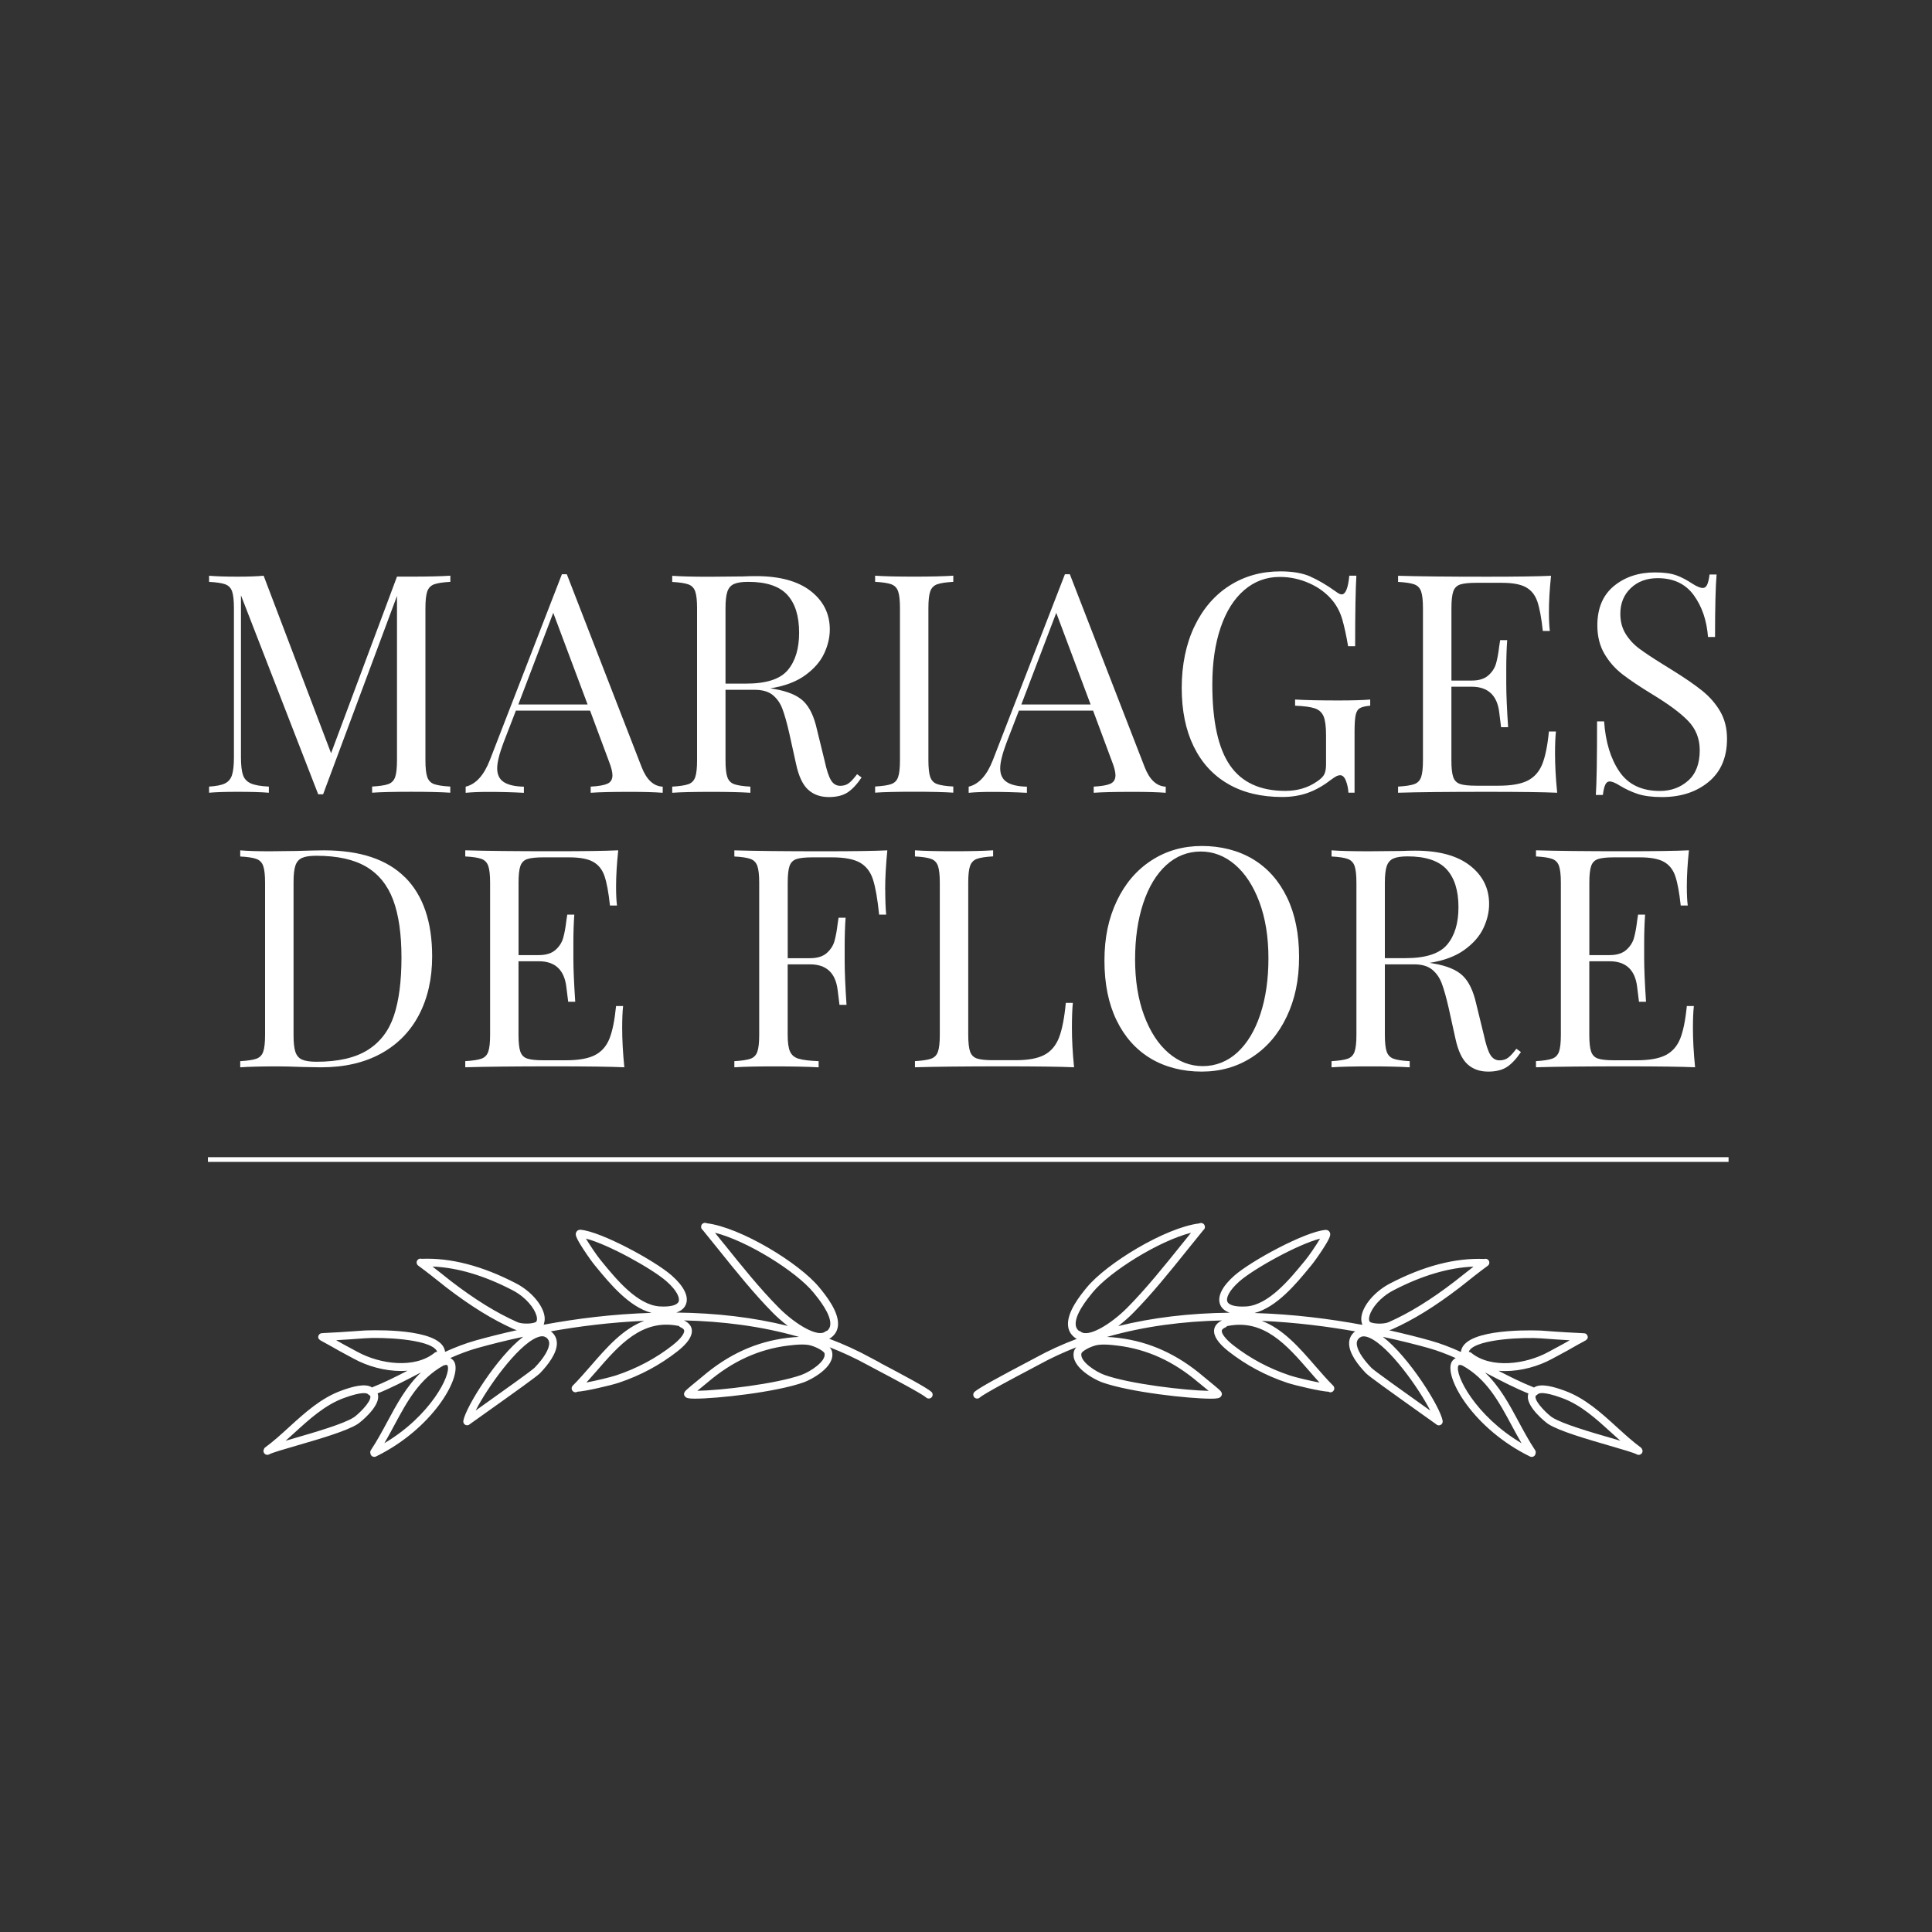<?xml version="1.0" encoding="UTF-8"?><svg id="Ebene_1" xmlns="http://www.w3.org/2000/svg" viewBox="0 0 500 500"><rect x="0" y="0" width="500" height="500" fill="#333333" stroke="none"/><defs><style>.cls-1{fill:#fff;}</style></defs><path class="cls-1" d="m112.36,151.22c-.87.32-1.47.93-1.78,1.82-.32.9-.48,2.35-.48,4.36v39.35c0,2.01.16,3.46.48,4.36.32.9.91,1.51,1.78,1.82s2.26.53,4.17.63v1.59c-2.43-.16-5.79-.24-10.08-.24-4.55,0-7.93.08-10.15.24v-1.59c1.9-.11,3.29-.32,4.17-.63s1.47-.92,1.79-1.82c.32-.9.48-2.35.48-4.36v-42.52l-19.12,51.33h-1.27l-19.99-51.49v41.89c0,2.06.17,3.6.52,4.6.34,1.01,1.02,1.73,2.02,2.18,1,.45,2.56.73,4.68.83v1.59c-1.9-.16-4.6-.24-8.09-.24-3.17,0-5.63.08-7.38.24v-1.59c1.85-.11,3.23-.38,4.13-.83.9-.45,1.51-1.19,1.82-2.22.32-1.03.48-2.55.48-4.56v-38.56c0-2.01-.16-3.46-.48-4.36-.32-.9-.91-1.51-1.78-1.82-.87-.32-2.26-.53-4.17-.63v-1.59c1.75.16,4.2.24,7.38.24,2.75,0,5-.08,6.74-.24l17.45,45.93,17.06-45.7h3.73c4.28,0,7.64-.08,10.08-.24v1.59c-1.9.11-3.29.32-4.17.63Z"/><path class="cls-1" d="m171.51,203.58v1.59c-2.12-.16-4.95-.24-8.49-.24-4.55,0-7.93.08-10.15.24v-1.59c2.01-.11,3.45-.36,4.32-.75s1.31-1.12,1.31-2.18c0-.9-.32-2.14-.95-3.73l-4.84-13.01h-19.2l-3.25,8.41c-1.06,2.86-1.59,5.03-1.59,6.51,0,1.64.57,2.83,1.71,3.57,1.14.74,2.87,1.14,5.2,1.19v1.59c-3.01-.16-6.06-.24-9.12-.24-2.38,0-4.36.08-5.95.24v-1.59c2.64-.63,4.73-2.94,6.27-6.9l18.64-48.08h1.27l19.36,49.9c1.27,3.28,3.09,4.97,5.47,5.08Zm-19.44-21.26l-8.89-23.72-9.04,23.72h17.93Z"/><path class="cls-1" d="m222.99,201.2c-1.22,1.8-2.43,3.09-3.65,3.89-1.22.79-2.83,1.19-4.84,1.19-2.17,0-3.95-.63-5.35-1.9-1.4-1.27-2.45-3.49-3.13-6.66l-1.75-7.93c-.63-2.75-1.23-4.87-1.79-6.35-.56-1.48-1.39-2.67-2.5-3.57-1.11-.9-2.67-1.35-4.68-1.35h-7.54v18.25c0,2.01.16,3.46.48,4.36.32.9.91,1.51,1.79,1.82s2.26.53,4.17.63v1.59c-2.43-.16-5.79-.24-10.08-.24-4.55,0-7.93.08-10.15.24v-1.59c1.9-.11,3.29-.32,4.17-.63s1.47-.92,1.78-1.82c.32-.9.48-2.35.48-4.36v-39.35c0-2.01-.16-3.46-.48-4.36-.32-.9-.91-1.51-1.78-1.82-.87-.32-2.26-.53-4.17-.63v-1.59c2.22.16,5.45.24,9.68.24l8.57-.08c1-.05,2.14-.08,3.41-.08,6.13,0,10.85,1.28,14.16,3.85,3.3,2.57,4.96,5.88,4.96,9.96,0,2.06-.49,4.14-1.47,6.23-.98,2.09-2.62,3.97-4.92,5.63-2.3,1.67-5.3,2.79-9,3.37l.95.16c3.49.58,6.03,1.64,7.62,3.17,1.59,1.53,2.75,3.97,3.49,7.3l1.98,8.09c.53,2.43,1.08,4.13,1.67,5.08.58.95,1.37,1.43,2.38,1.43.9,0,1.65-.24,2.26-.71.61-.48,1.31-1.24,2.1-2.3l1.19.87Zm-33.04-50.06c-.82.37-1.39,1.03-1.71,1.98s-.48,2.38-.48,4.28v19.52h5.32c5.24,0,8.83-1.16,10.79-3.49,1.96-2.33,2.94-5.55,2.94-9.68,0-4.34-1.03-7.62-3.09-9.84-2.06-2.22-5.42-3.33-10.08-3.33-1.64,0-2.87.19-3.69.56Z"/><path class="cls-1" d="m246.71,150.58c-1.9.11-3.29.32-4.17.63-.87.32-1.47.93-1.79,1.82-.32.9-.48,2.35-.48,4.36v39.35c0,2.01.16,3.46.48,4.36.32.9.91,1.51,1.79,1.82s2.26.53,4.17.63v1.59c-2.43-.16-5.79-.24-10.08-.24-4.55,0-7.93.08-10.15.24v-1.59c1.9-.11,3.29-.32,4.17-.63s1.47-.92,1.78-1.82c.32-.9.48-2.35.48-4.36v-39.35c0-2.01-.16-3.46-.48-4.36-.32-.9-.91-1.51-1.78-1.82-.87-.32-2.26-.53-4.17-.63v-1.59c2.22.16,5.61.24,10.15.24,4.23,0,7.59-.08,10.08-.24v1.59Z"/><path class="cls-1" d="m301.69,203.58v1.59c-2.12-.16-4.95-.24-8.49-.24-4.55,0-7.93.08-10.15.24v-1.59c2.01-.11,3.45-.36,4.32-.75.87-.4,1.31-1.12,1.31-2.18,0-.9-.32-2.14-.95-3.73l-4.84-13.01h-19.2l-3.25,8.41c-1.06,2.86-1.59,5.03-1.59,6.51,0,1.64.57,2.83,1.71,3.57,1.14.74,2.87,1.14,5.2,1.19v1.59c-3.01-.16-6.06-.24-9.12-.24-2.38,0-4.36.08-5.95.24v-1.59c2.64-.63,4.73-2.94,6.27-6.9l18.64-48.08h1.27l19.36,49.9c1.27,3.28,3.09,4.97,5.47,5.08Zm-19.44-21.26l-8.89-23.72-9.04,23.72h17.93Z"/><path class="cls-1" d="m339.05,149.19c2.01.87,4.21,2.16,6.58,3.85.69.53,1.22.79,1.59.79,1,0,1.67-1.61,1.98-4.84h1.83c-.21,3.44-.32,9.52-.32,18.25h-1.82c-.48-2.8-.98-5.12-1.51-6.94-.53-1.82-1.35-3.42-2.46-4.8-1.54-1.9-3.53-3.41-5.99-4.52-2.46-1.11-5.04-1.67-7.73-1.67-3.49,0-6.56,1.14-9.2,3.41-2.65,2.27-4.68,5.51-6.11,9.72s-2.14,9.11-2.14,14.72c0,9.52,1.52,16.49,4.56,20.9,3.04,4.42,7.81,6.62,14.32,6.62,3.17,0,5.92-.82,8.25-2.46.95-.63,1.57-1.26,1.86-1.86.29-.61.44-1.44.44-2.5v-7.62c0-2.22-.21-3.83-.63-4.84-.42-1-1.16-1.69-2.22-2.06-1.06-.37-2.78-.61-5.16-.71v-1.59c2.75.16,6.48.24,11.19.24,3.6,0,6.35-.08,8.25-.24v1.59c-1.22.11-2.1.32-2.66.63-.55.32-.93.93-1.11,1.82-.19.9-.28,2.35-.28,4.36v15.71h-1.59c-.05-1.06-.27-2.08-.63-3.05-.37-.98-.87-1.47-1.51-1.47-.32,0-.63.08-.95.24-.32.16-.87.53-1.67,1.11-1.85,1.43-3.77,2.5-5.75,3.21-1.98.71-4.19,1.07-6.62,1.07-5.45,0-10.12-1.12-14-3.37-3.89-2.25-6.86-5.49-8.92-9.72-2.06-4.23-3.09-9.28-3.09-15.15s1.1-11.33,3.29-15.91c2.19-4.57,5.22-8.09,9.08-10.55,3.86-2.46,8.25-3.69,13.17-3.69,3.12,0,5.68.44,7.7,1.31Z"/><path class="cls-1" d="m403,205.16c-3.6-.16-9.65-.24-18.17-.24-10.16,0-17.82.08-23.01.24v-1.59c1.9-.11,3.29-.32,4.17-.63s1.47-.92,1.79-1.82c.32-.9.48-2.35.48-4.36v-39.35c0-2.01-.16-3.46-.48-4.36-.32-.9-.91-1.51-1.79-1.82-.87-.32-2.26-.53-4.17-.63v-1.59c5.18.16,12.85.24,23.01.24,7.77,0,13.3-.08,16.58-.24-.37,3.49-.55,6.61-.55,9.36,0,2.06.08,3.7.24,4.92h-1.82c-.37-3.44-.85-5.99-1.43-7.66-.58-1.67-1.56-2.88-2.94-3.65-1.38-.77-3.46-1.15-6.27-1.15h-6.58c-1.9,0-3.29.15-4.17.44-.87.29-1.47.89-1.78,1.78-.32.9-.48,2.35-.48,4.36v18.72h5.24c1.85,0,3.28-.44,4.28-1.31,1-.87,1.68-1.9,2.02-3.09.34-1.19.62-2.68.83-4.48l.24-1.59h1.82c-.16,2.22-.24,4.71-.24,7.46v3.81c0,2.7.16,6.45.48,11.27h-1.82c-.05-.37-.21-1.65-.48-3.85-.26-2.19-.99-3.85-2.18-4.96-1.19-1.11-2.84-1.67-4.96-1.67h-5.24v19.04c0,2.01.16,3.46.48,4.36.32.9.91,1.49,1.78,1.78.87.29,2.26.44,4.17.44h5.79c3.28,0,5.78-.44,7.5-1.31,1.72-.87,2.97-2.27,3.77-4.2.79-1.93,1.38-4.77,1.75-8.53h1.82c-.16,1.43-.24,3.33-.24,5.71,0,3.01.18,6.4.56,10.15Z"/><path class="cls-1" d="m433.82,148.88c1.35.5,2.74,1.23,4.17,2.18,1.16.74,2.06,1.11,2.7,1.11.48,0,.84-.28,1.11-.83.26-.56.48-1.44.63-2.66h1.82c-.26,3.07-.4,8.46-.4,16.18h-1.82c-.32-4.28-1.55-7.89-3.69-10.83-2.14-2.94-5.25-4.4-9.32-4.4-2.86,0-5.18.86-6.98,2.58-1.8,1.72-2.7,3.93-2.7,6.62,0,2.01.46,3.76,1.39,5.24.92,1.48,2.1,2.75,3.53,3.81,1.43,1.06,3.46,2.41,6.11,4.05l2.3,1.43c3.33,2.06,5.96,3.88,7.89,5.43,1.93,1.56,3.48,3.35,4.64,5.35,1.16,2.01,1.75,4.36,1.75,7.06,0,4.81-1.59,8.53-4.76,11.15-3.17,2.62-7.19,3.93-12.06,3.93-2.54,0-4.62-.27-6.23-.79-1.61-.53-3.16-1.24-4.64-2.14-1.16-.74-2.06-1.11-2.7-1.11-.48,0-.85.28-1.11.83-.26.56-.48,1.44-.63,2.66h-1.82c.21-2.91.32-9.25.32-19.04h1.82c.37,5.34,1.69,9.68,3.97,13.01,2.27,3.33,5.76,5,10.47,5,2.86,0,5.29-.88,7.3-2.66,2.01-1.77,3.01-4.4,3.01-7.89,0-2.96-.99-5.47-2.97-7.54s-5.12-4.39-9.4-6.98c-3.12-1.9-5.65-3.6-7.58-5.08-1.93-1.48-3.5-3.27-4.72-5.35-1.22-2.09-1.83-4.53-1.83-7.34,0-4.44,1.43-7.84,4.28-10.19,2.86-2.35,6.4-3.53,10.63-3.53,2.33,0,4.17.25,5.51.75Z"/><path class="cls-1" d="m104.86,227.07c4.65,4.68,6.98,11.49,6.98,20.43,0,5.77-1.14,10.82-3.41,15.15-2.27,4.34-5.57,7.68-9.88,10.04-4.31,2.35-9.45,3.53-15.43,3.53l-4.6-.08c-2.96-.11-5.13-.16-6.51-.16-4.34,0-7.62.08-9.84.24v-1.59c1.9-.11,3.29-.32,4.17-.63s1.47-.92,1.78-1.82c.32-.9.48-2.35.48-4.36v-39.35c0-2.01-.16-3.46-.48-4.36-.32-.9-.91-1.51-1.78-1.82-.87-.32-2.26-.53-4.17-.63v-1.59c1.85.16,4.42.24,7.7.24l6.74-.08c3.6-.11,6-.16,7.22-.16,9.36,0,16.37,2.34,21.02,7.02Zm-26.7-5.04c-.82.37-1.39,1.03-1.71,1.98s-.48,2.38-.48,4.28v39.67c0,1.9.16,3.33.48,4.28s.89,1.61,1.71,1.98c.82.37,2.08.56,3.77.56,5.61,0,10.02-1.02,13.25-3.05,3.23-2.04,5.49-5.01,6.78-8.92,1.3-3.91,1.94-8.91,1.94-14.99s-.71-11.04-2.14-14.88c-1.43-3.83-3.74-6.7-6.94-8.61-3.2-1.9-7.52-2.86-12.97-2.86-1.64,0-2.87.19-3.69.56Z"/><path class="cls-1" d="m161.59,276.21c-3.6-.16-9.65-.24-18.17-.24-10.15,0-17.82.08-23.01.24v-1.59c1.9-.11,3.29-.32,4.17-.63s1.47-.92,1.78-1.82c.32-.9.48-2.35.48-4.36v-39.35c0-2.01-.16-3.46-.48-4.36-.32-.9-.91-1.51-1.78-1.82-.87-.32-2.26-.53-4.17-.63v-1.59c5.18.16,12.85.24,23.01.24,7.77,0,13.3-.08,16.58-.24-.37,3.49-.56,6.61-.56,9.36,0,2.06.08,3.7.24,4.92h-1.82c-.37-3.44-.85-5.99-1.43-7.66-.58-1.67-1.56-2.88-2.94-3.65-1.38-.77-3.46-1.15-6.27-1.15h-6.58c-1.9,0-3.29.15-4.17.44-.87.29-1.47.89-1.79,1.78-.32.9-.48,2.35-.48,4.36v18.72h5.24c1.85,0,3.28-.44,4.28-1.31,1-.87,1.68-1.9,2.02-3.09.34-1.19.62-2.68.83-4.48l.24-1.59h1.82c-.16,2.22-.24,4.71-.24,7.46v3.81c0,2.7.16,6.45.48,11.27h-1.82c-.05-.37-.21-1.65-.48-3.85-.27-2.19-.99-3.85-2.18-4.96-1.19-1.11-2.84-1.67-4.96-1.67h-5.24v19.04c0,2.01.16,3.46.48,4.36.32.9.91,1.5,1.79,1.79.87.29,2.26.44,4.17.44h5.79c3.28,0,5.78-.44,7.5-1.31,1.72-.87,2.98-2.27,3.77-4.2s1.37-4.77,1.75-8.53h1.82c-.16,1.43-.24,3.33-.24,5.71,0,3.01.18,6.4.56,10.15Z"/><path class="cls-1" d="m229.1,230.2c0,2.65.08,4.81.24,6.51h-1.82c-.42-4.07-.95-7.1-1.59-9.08-.63-1.98-1.75-3.44-3.33-4.36-1.59-.92-4.02-1.39-7.3-1.39h-5c-1.9,0-3.29.15-4.17.44-.87.29-1.47.89-1.79,1.78-.32.9-.48,2.35-.48,4.36v19.52h5.79c1.85,0,3.28-.44,4.28-1.31,1-.87,1.68-1.9,2.02-3.09.34-1.19.62-2.68.83-4.48l.24-1.59h1.82c-.16,2.22-.24,4.71-.24,7.46v3.81c0,2.7.16,6.45.48,11.27h-1.82c-.05-.37-.21-1.65-.48-3.85-.27-2.19-.99-3.85-2.18-4.96s-2.84-1.67-4.96-1.67h-5.79v18.25c0,2.01.21,3.46.63,4.36.42.9,1.16,1.51,2.22,1.82,1.06.32,2.78.53,5.16.63v1.59c-2.75-.16-6.64-.24-11.66-.24-4.55,0-7.93.08-10.15.24v-1.59c1.9-.11,3.29-.32,4.17-.63s1.47-.92,1.78-1.82c.32-.9.48-2.35.48-4.36v-39.35c0-2.01-.16-3.46-.48-4.36-.32-.9-.91-1.51-1.78-1.82-.87-.32-2.26-.53-4.17-.63v-1.59c5.18.16,12.85.24,23.01.24,7.77,0,13.3-.08,16.58-.24-.37,3.76-.56,7.14-.56,10.15Z"/><path class="cls-1" d="m257.02,221.63c-1.9.11-3.29.32-4.17.63-.87.32-1.47.93-1.79,1.82-.32.9-.48,2.35-.48,4.36v39.35c0,2.01.16,3.46.48,4.36.32.9.91,1.5,1.79,1.79.87.29,2.26.44,4.17.44h5.79c3.28,0,5.78-.46,7.5-1.39,1.72-.92,2.97-2.42,3.77-4.48.79-2.06,1.38-5.05,1.75-8.96h1.82c-.16,1.64-.24,3.81-.24,6.51,0,3.01.18,6.4.56,10.15-3.6-.16-9.65-.24-18.17-.24-10.15,0-17.82.08-23.01.24v-1.59c1.9-.11,3.29-.32,4.17-.63s1.47-.92,1.78-1.82c.32-.9.48-2.35.48-4.36v-39.35c0-2.01-.16-3.46-.48-4.36-.32-.9-.91-1.51-1.78-1.82-.87-.32-2.26-.53-4.17-.63v-1.59c2.22.16,5.61.24,10.15.24,4.23,0,7.59-.08,10.08-.24v1.59Z"/><path class="cls-1" d="m324.26,222.35c3.78,2.27,6.72,5.57,8.81,9.88,2.09,4.31,3.13,9.45,3.13,15.43s-1.07,10.98-3.21,15.47c-2.14,4.5-5.13,7.99-8.96,10.47-3.83,2.49-8.18,3.73-13.05,3.73s-9.43-1.14-13.21-3.41c-3.78-2.27-6.72-5.57-8.81-9.88-2.09-4.31-3.13-9.45-3.13-15.43s1.07-10.97,3.21-15.47c2.14-4.5,5.13-7.99,8.96-10.47,3.83-2.49,8.18-3.73,13.05-3.73s9.43,1.14,13.21,3.41Zm-22.45,1.55c-2.57,2.35-4.55,5.65-5.95,9.88-1.4,4.23-2.1,9.07-2.1,14.52s.78,10.34,2.34,14.52c1.56,4.18,3.66,7.41,6.31,9.68,2.64,2.27,5.61,3.41,8.89,3.41s6.36-1.18,8.92-3.53c2.56-2.35,4.55-5.65,5.95-9.88,1.4-4.23,2.1-9.07,2.1-14.52s-.78-10.34-2.34-14.52c-1.56-4.18-3.66-7.4-6.31-9.68-2.65-2.27-5.61-3.41-8.89-3.41s-6.36,1.18-8.92,3.53Z"/><path class="cls-1" d="m393.63,272.25c-1.22,1.8-2.43,3.09-3.65,3.89-1.22.79-2.83,1.19-4.84,1.19-2.17,0-3.95-.63-5.35-1.9-1.4-1.27-2.45-3.49-3.13-6.66l-1.75-7.93c-.63-2.75-1.23-4.87-1.79-6.35-.56-1.48-1.39-2.67-2.5-3.57-1.11-.9-2.67-1.35-4.68-1.35h-7.54v18.25c0,2.01.16,3.46.48,4.36.32.9.91,1.51,1.78,1.82.87.32,2.26.53,4.17.63v1.59c-2.43-.16-5.79-.24-10.08-.24-4.55,0-7.93.08-10.15.24v-1.59c1.9-.11,3.29-.32,4.17-.63s1.47-.92,1.79-1.82c.32-.9.48-2.35.48-4.36v-39.35c0-2.01-.16-3.46-.48-4.36-.32-.9-.91-1.51-1.79-1.82-.87-.32-2.26-.53-4.17-.63v-1.59c2.22.16,5.45.24,9.68.24l8.57-.08c1-.05,2.14-.08,3.41-.08,6.13,0,10.85,1.28,14.16,3.85,3.3,2.57,4.96,5.88,4.96,9.96,0,2.06-.49,4.14-1.47,6.23-.98,2.09-2.62,3.97-4.92,5.63s-5.3,2.79-9,3.37l.95.16c3.49.58,6.03,1.64,7.62,3.17,1.59,1.53,2.75,3.97,3.49,7.3l1.98,8.09c.53,2.43,1.08,4.12,1.67,5.08.58.95,1.37,1.43,2.38,1.43.9,0,1.65-.24,2.26-.71.61-.48,1.31-1.24,2.1-2.3l1.19.87Zm-33.04-50.06c-.82.37-1.39,1.03-1.71,1.98s-.48,2.38-.48,4.28v19.52h5.32c5.24,0,8.83-1.16,10.79-3.49,1.96-2.33,2.94-5.55,2.94-9.68,0-4.34-1.03-7.62-3.09-9.84-2.06-2.22-5.42-3.33-10.08-3.33-1.64,0-2.87.19-3.69.56Z"/><path class="cls-1" d="m438.69,276.21c-3.6-.16-9.65-.24-18.17-.24-10.16,0-17.82.08-23.01.24v-1.59c1.9-.11,3.29-.32,4.17-.63s1.47-.92,1.79-1.82c.32-.9.48-2.35.48-4.36v-39.35c0-2.01-.16-3.46-.48-4.36-.32-.9-.91-1.51-1.79-1.82-.87-.32-2.26-.53-4.17-.63v-1.59c5.18.16,12.85.24,23.01.24,7.77,0,13.3-.08,16.58-.24-.37,3.49-.55,6.61-.55,9.36,0,2.06.08,3.7.24,4.92h-1.82c-.37-3.44-.85-5.99-1.43-7.66-.58-1.67-1.56-2.88-2.94-3.65-1.38-.77-3.46-1.15-6.27-1.15h-6.58c-1.9,0-3.29.15-4.17.44-.87.29-1.47.89-1.78,1.78-.32.9-.48,2.35-.48,4.36v18.72h5.24c1.85,0,3.28-.44,4.28-1.31,1-.87,1.68-1.9,2.02-3.09.34-1.19.62-2.68.83-4.48l.24-1.59h1.82c-.16,2.22-.24,4.71-.24,7.46v3.81c0,2.7.16,6.45.48,11.27h-1.82c-.05-.37-.21-1.65-.48-3.85-.26-2.19-.99-3.85-2.18-4.96-1.19-1.11-2.84-1.67-4.96-1.67h-5.24v19.04c0,2.01.16,3.46.48,4.36.32.9.91,1.5,1.78,1.79.87.29,2.26.44,4.17.44h5.79c3.28,0,5.78-.44,7.5-1.31,1.72-.87,2.97-2.27,3.77-4.2.79-1.93,1.38-4.77,1.75-8.53h1.82c-.16,1.43-.24,3.33-.24,5.71,0,3.01.18,6.4.56,10.15Z"/><rect class="cls-1" x="53.81" y="299.48" width="393.54" height="1.22"/><path class="cls-1" d="m425,375.15c-.06-.2-.17-.39-.35-.53-2.13-1.56-4.11-3.37-6.22-5.29-4.04-3.68-8.21-7.48-13.45-9.4-2.84-1.04-6.25-2.04-8.01-.83-.05-.03-.1-.08-.16-.1-3.04-1.2-6.05-2.71-9-4.24.55.04,1.11.07,1.67.07,4.25,0,8.68-1.24,12.21-3.17.64-.35,1.29-.7,1.93-1.04,1.28-.68,2.6-1.39,3.88-2.15.45-.27,1.61-.89,2.3-1.26.15-.08.3-.16.44-.25.02,0,.04-.02.06-.02h0c.47-.32.82-.71.49-1.36-.2-.4-.62-.59-1.04-.53-.02,0-.04-.01-.06-.02-2.22-.1-5.88-.29-10.63-.66-.17-.01-16.97-.89-20.37,3.94-.28.39-.53.92-.61,1.58-2.57-1.16-5.2-2.2-7.95-2.96-3.12-.87-6.7-1.78-10.62-2.65.26-.07.5-.15.69-.23,5.6-2.49,11.19-5.95,17.61-10.87.27-.21.7-.55,1.24-.98,1.44-1.15,3.61-2.88,5.98-4.62.45-.33.54-.96.22-1.41-.26-.36-.71-.48-1.11-.35-7.51-.32-15.74,1.82-24.47,6.38-3.48,1.82-6.36,4.94-7.17,7.78-.27.95-.27,1.81-.03,2.53.01.09.02.17.06.26.02.04.05.07.07.11-8.34-1.55-17.85-2.77-27.95-3.07,5.8-1.5,10.84-7.63,14.29-11.83l.48-.58c.56-.67,1.79-2.38,2.89-4.07,2.11-3.25,2.1-3.83,1.84-4.4-.18-.39-.57-.63-1-.63-.03,0-.07,0-.1,0-5.26.42-19.29,8.03-23.6,11.83-3.15,2.77-4.46,5.41-3.69,7.44.29.78.98,1.65,2.5,2.16-10.41.11-20.05,1.27-28.87,3.46,1.47-1.12,2.8-2.31,3.79-3.31,4.92-4.96,9.67-10.88,14.27-16.61,1.38-1.71,2.68-3.33,3.97-4.91.27-.2.45-.53.41-.89,0-.01,0-.02-.01-.04-.02-.26-.14-.52-.36-.7-.32-.26-.76-.29-1.11-.11-8.78,1.09-23.95,10.31-29.13,16.62-1.59,1.94-5.31,6.49-4.78,10.09.18,1.25.84,2.26,1.95,3.01.1.07.22.11.33.14-3.8,1.43-7.42,3.08-10.83,4.96-.4.22-1.26.68-2.39,1.27-5.79,3.05-12.06,6.4-13.28,7.49-.41.37-.45,1.01-.08,1.42.2.22.47.33.75.33.24,0,.48-.09.67-.26,1.13-1.02,9.36-5.36,12.87-7.21,1.14-.6,2.01-1.06,2.42-1.29,3.15-1.73,6.39-3.22,9.69-4.51-.3.34-.52.72-.62,1.13-.95,4.03,5.58,7.32,7.25,7.92,7.24,2.59,22.59,4.25,28.2,4.25,1.68,0,2.27-.13,2.62-.58.62-.78-.13-1.46-.53-1.82-.26-.24-.64-.56-1.13-.97-.86-.72-1.87-1.55-2.43-2-.21-.18-.36-.29-.4-.33-6.75-5.76-13.95-9.04-22.02-10.03-.96-.12-1.98-.21-3-.25,9.81-2.82,19.96-4.05,29.77-4.27-1.5.7-1.94,1.69-2.03,2.4-.21,1.61,1.04,3.49,3.7,5.59,4.51,3.54,9.63,6.29,15.22,8.15,2.13.71,8.79,2.24,10.68,2.31.15.09.32.15.49.15.26,0,.51-.1.71-.3.39-.39.39-1.03,0-1.42-1.58-1.58-3.08-3.31-4.67-5.14-4.12-4.74-8.33-9.58-13.82-11.63,8.76.39,17.02,1.45,24.24,2.73-.1.04-.19.09-.28.16-.84.74-1.3,1.67-1.34,2.77-.11,2.66,2.3,5.76,4.36,7.89.77.8,6.33,4.77,13.52,9.89,1.87,1.33,3.51,2.5,4.63,3.3.18.18.43.3.7.3.05,0,.11,0,.16-.01.55-.09.92-.61.83-1.15,0,0,0-.02,0-.02,0,0,0-.02,0-.03-.63-3.56-8.75-16.57-15.48-21.7,4.6.99,8.59,2,11.74,2.88,2.44.68,4.81,1.6,7.13,2.62-.7.33-1.03.93-1.15,1.21-1.67,4.07,5.79,17.12,20.38,24.27.14.07.29.1.44.1.37,0,.73-.21.9-.56.05-.1.06-.2.08-.3.1-.29.08-.6-.1-.88-1.58-2.38-2.96-4.94-4.29-7.41-2.41-4.49-4.89-9.09-8.69-12.71.3.16.6.31.9.47,3.35,1.75,6.81,3.54,10.35,4.98-.09.23-.15.48-.16.74-.14,2.93,4.62,6.73,5.3,7.17,2.85,1.82,10.02,3.9,15.78,5.57,3.27.95,6.35,1.84,7.12,2.27.15.09.32.13.49.13.35,0,.7-.19.88-.52.16-.28.15-.59.04-.86Zm-114.82-17.35s.2.16.43.35c.94.76,1.65,1.35,2.19,1.8-6.01-.1-20.4-1.77-26.96-4.12-2.28-.82-6.45-3.52-5.97-5.57.12-.5,1.84-1.56,3.61-2.05.57-.16,1.32-.24,2.22-.24,1.17,0,2.38.13,3.52.27,7.66.94,14.51,4.06,20.95,9.56Zm44.25-17.3c.53-1.89,2.69-4.74,6.16-6.55,7.37-3.84,14.34-5.9,20.76-6.15-1.4,1.08-2.64,2.06-3.56,2.8-.53.43-.95.76-1.21.96-6.28,4.82-11.75,8.2-17.2,10.62-1.29.57-4.3.45-4.92-.14,0,0,0-.01,0-.02-.2-.33-.21-.88-.02-1.53Zm-36.81-3.66c-.32-.85.31-2.73,3.14-5.22,3.66-3.23,15.15-9.61,20.87-11.06-.98,1.68-2.87,4.44-3.77,5.53l-.48.58c-3.62,4.41-9.09,11.07-14.85,11.44-.37.02-.72.03-1.06.03h0c-2.13,0-3.54-.48-3.85-1.31Zm-34.84-2.36c4.41-5.38,17.04-13.3,25.46-15.44-.78.96-1.56,1.94-2.38,2.95-4.57,5.69-9.29,11.57-14.13,16.45-4.26,4.29-10.11,7.8-12.05,6.18-.14-.12-.31-.18-.48-.2-.45-.38-.71-.83-.79-1.4-.4-2.72,3.05-6.94,4.37-8.54Zm56.04,20.31c.87,1.01,1.76,2.03,2.67,3.02-2.56-.49-6.22-1.35-7.72-1.86-5.37-1.79-10.29-4.42-14.62-7.82-2.3-1.81-3.02-3.15-2.95-3.74.04-.32.37-.62.98-.88.18-.08.3-.21.41-.35.06,0,.11.01.17,0,9.34-1.87,15.3,5,21.07,11.64Zm31.34,10.27c-.63-.45-1.28-.91-1.99-1.41-4.69-3.34-12.54-8.92-13.24-9.64-2.48-2.57-3.86-4.91-3.8-6.41.02-.54.23-.97.66-1.34.02-.02.03-.04.04-.06.06-.03.13-.04.18-.08.21-.14.84-.58,2.37.08,5.1,2.19,12.81,13.05,15.77,18.86Zm28.73-18.69c2.88.22,5.36.38,7.36.49-1.18.69-2.4,1.35-3.59,1.98-.65.35-1.3.7-1.95,1.05-5.88,3.22-14.88,4.39-19.97.2-.18-.15-.4-.21-.62-.21.05-.16.12-.31.2-.42,2.09-2.97,14.29-3.42,18.57-3.09Zm-7.69,22.49c.82,1.53,1.67,3.1,2.57,4.64-11.92-7.04-17.32-17.71-16.36-20.05.04-.09.15-.36,1.03-.07,6.3,3.48,9.44,9.31,12.76,15.48Zm10.56-2c-1.12-.72-4.45-3.9-4.38-5.38,0-.12.02-.29.39-.49.05-.03.09-.07.13-.11.04-.03.09-.05.13-.09.22-.22,1.3-.79,6.25,1.02,4.87,1.78,8.89,5.45,12.78,9,.75.68,1.51,1.37,2.28,2.05-.71-.21-1.47-.43-2.32-.68-5.34-1.55-12.65-3.67-15.26-5.34Z"/><path class="cls-1" d="m227.78,352.68c-1.12-.59-1.99-1.05-2.39-1.27-3.42-1.88-7.03-3.53-10.83-4.96.12-.03.23-.07.33-.14,1.11-.74,1.76-1.76,1.95-3.01.53-3.6-3.19-8.15-4.8-10.11-5.16-6.3-20.33-15.52-29.11-16.61-.35-.18-.78-.15-1.11.11-.22.18-.34.44-.36.7,0,.01-.01.02-.01.04-.04.36.14.69.41.89,1.29,1.58,2.59,3.2,3.97,4.91,4.6,5.73,9.35,11.65,14.27,16.61.99,1,2.32,2.19,3.79,3.31-8.82-2.19-18.46-3.35-28.87-3.46,1.53-.51,2.21-1.38,2.51-2.16.77-2.03-.55-4.67-3.7-7.44-4.32-3.81-18.35-11.42-23.6-11.83-.03,0-.07,0-.1,0-.43,0-.82.24-1,.63-.27.57-.28,1.14,1.84,4.4,1.1,1.69,2.33,3.4,2.88,4.07l.48.58c3.45,4.2,8.49,10.32,14.29,11.83-10.1.3-19.61,1.52-27.95,3.07.02-.04.05-.07.07-.11.04-.08.04-.17.06-.26.24-.73.24-1.59-.03-2.53-.8-2.84-3.69-5.97-7.17-7.78-8.73-4.55-16.96-6.69-24.47-6.38-.4-.13-.85,0-1.11.35-.33.45-.23,1.08.22,1.41,2.37,1.74,4.54,3.48,5.98,4.62.55.44.97.78,1.24.99,6.42,4.92,12.01,8.37,17.61,10.87.19.08.43.16.69.23-3.93.87-7.5,1.78-10.62,2.65-2.75.77-5.39,1.8-7.95,2.96-.08-.65-.33-1.19-.61-1.58-3.4-4.83-20.2-3.95-20.37-3.94-4.76.36-8.41.56-10.63.66-.02,0-.04.01-.06.02-.42-.06-.84.14-1.04.53-.33.65.02,1.05.49,1.36h0s.04.03.06.03c.14.09.3.17.45.25.69.37,1.84.99,2.29,1.26,1.28.76,2.6,1.46,3.87,2.15.65.34,1.29.69,1.94,1.04,3.53,1.94,7.96,3.17,12.21,3.17.56,0,1.12-.03,1.67-.07-2.95,1.53-5.96,3.04-9,4.24-.06.02-.1.07-.16.1-1.76-1.2-5.17-.21-8.01.83-5.24,1.92-9.41,5.73-13.45,9.4-2.1,1.92-4.09,3.73-6.22,5.29-.18.13-.29.32-.35.53-.11.27-.11.58.04.86.18.33.53.52.88.52.17,0,.34-.04.49-.13.77-.43,3.86-1.33,7.12-2.27,5.76-1.67,12.93-3.75,15.78-5.58.68-.44,5.44-4.24,5.3-7.17-.01-.26-.07-.51-.16-.74,3.54-1.43,7-3.23,10.35-4.98.3-.16.6-.31.9-.47-3.81,3.63-6.28,8.22-8.7,12.72-1.33,2.48-2.71,5.04-4.29,7.41-.18.27-.2.59-.1.88.01.1.03.2.08.3.18.36.53.56.9.56.15,0,.3-.03.44-.1,14.59-7.15,22.05-20.2,20.38-24.27-.11-.28-.45-.88-1.15-1.21,2.32-1.03,4.68-1.94,7.13-2.62,3.15-.88,7.14-1.9,11.74-2.88-6.73,5.13-14.85,18.15-15.48,21.7,0,0,0,.02,0,.02,0,0,0,.02,0,.02-.09.55.28,1.07.83,1.15.06,0,.11.01.16.01.27,0,.52-.12.7-.3,1.11-.8,2.76-1.97,4.62-3.29,7.2-5.12,12.77-9.1,13.53-9.89,2.05-2.13,4.47-5.23,4.36-7.89-.05-1.1-.5-2.03-1.34-2.77-.08-.07-.18-.12-.28-.16,7.22-1.29,15.48-2.35,24.23-2.73-5.49,2.05-9.71,6.89-13.82,11.63-1.59,1.83-3.1,3.56-4.67,5.14-.39.39-.39,1.03,0,1.42.2.2.45.3.71.3.17,0,.34-.06.49-.15,1.89-.07,8.55-1.6,10.68-2.31,5.59-1.86,10.71-4.61,15.22-8.15,2.66-2.09,3.91-3.97,3.7-5.59-.09-.72-.53-1.7-2.03-2.4,9.81.22,19.96,1.45,29.77,4.27-1.02.04-2.04.13-3,.25-8.07.98-15.27,4.26-22.02,10.03-.04.03-.18.15-.4.33-.56.46-1.57,1.28-2.43,2-.49.41-.86.73-1.13.97-.4.37-1.16,1.04-.54,1.81.36.46.94.59,2.62.59,5.61,0,20.96-1.65,28.2-4.25,1.67-.6,8.2-3.89,7.25-7.92-.1-.41-.32-.78-.62-1.13,3.3,1.29,6.54,2.78,9.69,4.51.41.22,1.28.69,2.42,1.29,3.51,1.85,11.74,6.19,12.87,7.21.19.17.43.26.67.26.28,0,.55-.11.75-.33.37-.41.34-1.05-.08-1.42-1.22-1.09-7.49-4.44-13.28-7.49Zm-135.24-2.8c-.65-.36-1.3-.7-1.96-1.06-1.19-.63-2.41-1.29-3.58-1.98,2.01-.11,4.48-.27,7.36-.49,4.28-.33,16.48.13,18.57,3.09.08.11.15.26.2.42-.22,0-.44.06-.63.21-5.1,4.19-14.09,3.02-19.97-.2Zm-1.05,16.97c-2.61,1.67-9.92,3.79-15.26,5.34-.85.25-1.61.47-2.32.68.77-.68,1.53-1.37,2.28-2.05,3.89-3.55,7.92-7.22,12.78-9,4.94-1.81,6.03-1.24,6.25-1.02.04.04.08.05.12.09.05.03.08.08.13.11.38.19.39.37.39.49.07,1.49-3.26,4.66-4.38,5.38Zm7.99,6.64c.9-1.54,1.75-3.11,2.57-4.64,3.31-6.17,6.46-12,12.76-15.48.88-.29.99-.02,1.03.07.96,2.34-4.44,13.02-16.36,20.05Zm107.95-17.67c-6.56,2.35-20.95,4.02-26.96,4.12.54-.45,1.25-1.03,2.19-1.8.24-.19.4-.32.43-.35,6.44-5.5,13.29-8.63,20.95-9.56,1.14-.14,2.35-.27,3.52-.27.9,0,1.65.08,2.22.24,1.77.49,3.5,1.56,3.61,2.05.48,2.04-3.69,4.75-5.97,5.57Zm-20.03-33.84c-.81-1.01-1.6-1.99-2.37-2.95,8.42,2.13,21.06,10.06,25.48,15.45,1.3,1.59,4.75,5.81,4.35,8.52-.08.57-.35,1.02-.79,1.4-.17.03-.34.08-.48.2-1.93,1.62-7.79-1.89-12.05-6.18-4.84-4.88-9.57-10.76-14.13-16.45Zm-31.51,4.68l-.48-.58c-.9-1.09-2.78-3.85-3.77-5.53,5.72,1.45,17.2,7.83,20.86,11.06,2.83,2.49,3.46,4.37,3.14,5.22-.36.96-2.19,1.44-4.91,1.27-5.76-.36-11.23-7.03-14.85-11.44Zm-39.2,4.88c-.26-.2-.68-.54-1.21-.96-.93-.74-2.16-1.73-3.56-2.8,6.42.25,13.39,2.31,20.76,6.15,3.47,1.81,5.63,4.66,6.16,6.55.19.66.18,1.2-.02,1.53,0,0,0,.01,0,.02-.62.6-3.63.72-4.92.14-5.45-2.43-10.91-5.8-17.2-10.62Zm21.64,22.44c-.7.72-8.55,6.31-13.25,9.65-.7.5-1.35.96-1.98,1.41,2.95-5.81,10.67-16.68,15.77-18.86,1.53-.66,2.16-.22,2.37-.08.06.04.12.05.19.08.02.02.02.04.04.05.42.37.63.8.66,1.34.06,1.5-1.32,3.84-3.79,6.41Zm35.79-5.87c-4.33,3.4-9.25,6.03-14.62,7.82-1.51.5-5.16,1.37-7.73,1.86.9-1,1.79-2.02,2.67-3.02,5.76-6.64,11.72-13.5,21.07-11.64.06.01.11,0,.17,0,.1.15.23.27.41.35.61.26.94.56.98.88.08.6-.65,1.94-2.95,3.74Z"/></svg>